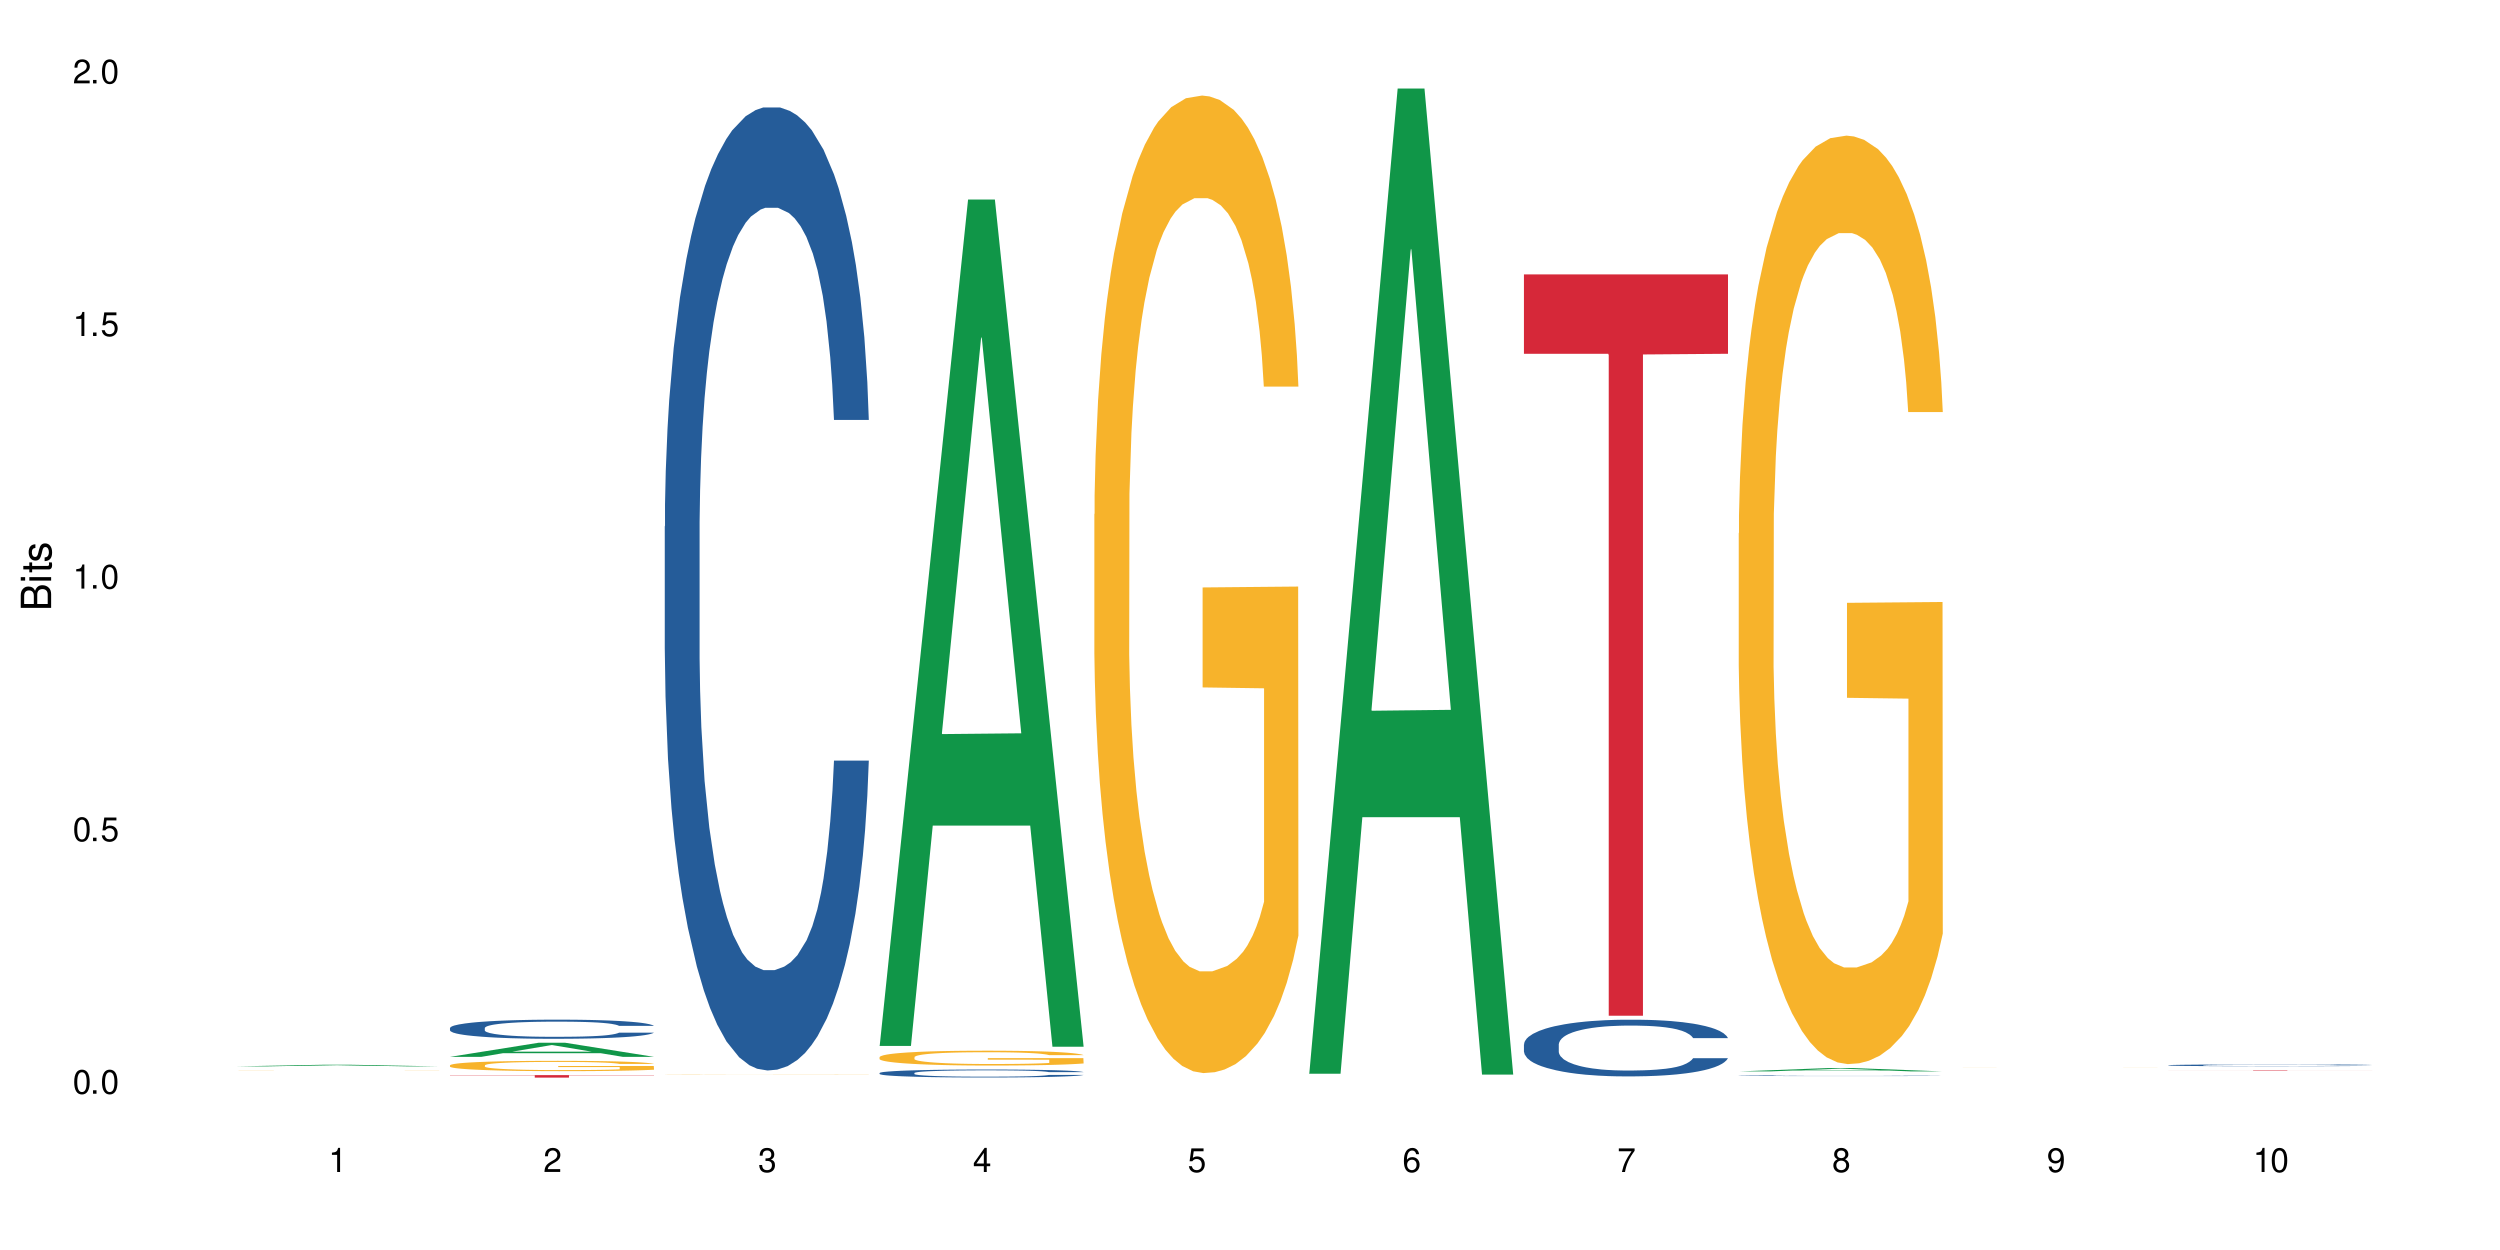 <?xml version="1.0" encoding="UTF-8"?>
<svg xmlns="http://www.w3.org/2000/svg" xmlns:xlink="http://www.w3.org/1999/xlink" width="720" height="360" viewBox="0 0 720 360">
<defs>
<g>
<g id="glyph-0-0">
</g>
<g id="glyph-0-1">
<path d="M 2.641 -6.938 C 2 -6.938 1.422 -6.656 1.078 -6.172 C 0.641 -5.562 0.406 -4.641 0.406 -3.359 C 0.406 -1.016 1.188 0.219 2.641 0.219 C 4.078 0.219 4.859 -1.016 4.859 -3.297 C 4.859 -4.641 4.656 -5.547 4.203 -6.172 C 3.844 -6.656 3.281 -6.938 2.641 -6.938 Z M 2.641 -6.188 C 3.547 -6.188 4 -5.25 4 -3.375 C 4 -1.406 3.562 -0.484 2.625 -0.484 C 1.734 -0.484 1.281 -1.438 1.281 -3.344 C 1.281 -5.25 1.734 -6.188 2.641 -6.188 Z M 2.641 -6.188 "/>
</g>
<g id="glyph-0-2">
<path d="M 1.828 -1 L 0.828 -1 L 0.828 0 L 1.828 0 Z M 1.828 -1 "/>
</g>
<g id="glyph-0-3">
<path d="M 4.562 -6.797 L 1.062 -6.797 L 0.547 -3.094 L 1.328 -3.094 C 1.719 -3.562 2.047 -3.734 2.578 -3.734 C 3.484 -3.734 4.062 -3.109 4.062 -2.094 C 4.062 -1.125 3.484 -0.531 2.578 -0.531 C 1.828 -0.531 1.375 -0.906 1.188 -1.672 L 0.328 -1.672 C 0.453 -1.109 0.547 -0.844 0.75 -0.594 C 1.125 -0.078 1.828 0.219 2.594 0.219 C 3.969 0.219 4.922 -0.781 4.922 -2.219 C 4.922 -3.562 4.031 -4.484 2.719 -4.484 C 2.25 -4.484 1.859 -4.359 1.469 -4.062 L 1.734 -5.969 L 4.562 -5.969 Z M 4.562 -6.797 "/>
</g>
<g id="glyph-0-4">
<path d="M 2.484 -4.938 L 2.484 0 L 3.328 0 L 3.328 -6.938 L 2.766 -6.938 C 2.469 -5.875 2.281 -5.734 0.984 -5.562 L 0.984 -4.938 Z M 2.484 -4.938 "/>
</g>
<g id="glyph-0-5">
<path d="M 4.859 -0.828 L 1.281 -0.828 C 1.359 -1.406 1.672 -1.781 2.5 -2.281 L 3.469 -2.828 C 4.406 -3.344 4.906 -4.062 4.906 -4.906 C 4.906 -5.484 4.672 -6.031 4.266 -6.406 C 3.859 -6.766 3.375 -6.938 2.719 -6.938 C 1.859 -6.938 1.219 -6.625 0.844 -6.031 C 0.609 -5.672 0.5 -5.234 0.484 -4.531 L 1.328 -4.531 C 1.359 -5.016 1.406 -5.281 1.531 -5.516 C 1.75 -5.938 2.188 -6.203 2.703 -6.203 C 3.469 -6.203 4.031 -5.641 4.031 -4.891 C 4.031 -4.344 3.719 -3.859 3.125 -3.516 L 2.234 -3 C 0.812 -2.172 0.406 -1.531 0.328 -0.016 L 4.859 -0.016 Z M 4.859 -0.828 "/>
</g>
<g id="glyph-0-6">
<path d="M 2.125 -3.188 L 2.578 -3.188 C 3.5 -3.188 3.984 -2.766 3.984 -1.922 C 3.984 -1.062 3.469 -0.531 2.594 -0.531 C 1.656 -0.531 1.203 -1 1.156 -2.016 L 0.312 -2.016 C 0.344 -1.453 0.438 -1.094 0.609 -0.781 C 0.953 -0.109 1.625 0.219 2.547 0.219 C 3.953 0.219 4.859 -0.625 4.859 -1.938 C 4.859 -2.828 4.516 -3.297 3.703 -3.594 C 4.344 -3.844 4.656 -4.328 4.656 -5.031 C 4.656 -6.219 3.875 -6.938 2.578 -6.938 C 1.203 -6.938 0.484 -6.172 0.453 -4.703 L 1.297 -4.703 C 1.312 -5.125 1.344 -5.359 1.453 -5.578 C 1.641 -5.969 2.062 -6.203 2.594 -6.203 C 3.344 -6.203 3.797 -5.75 3.797 -5 C 3.797 -4.516 3.609 -4.219 3.25 -4.047 C 3.016 -3.953 2.703 -3.922 2.125 -3.906 Z M 2.125 -3.188 "/>
</g>
<g id="glyph-0-7">
<path d="M 3.141 -1.672 L 3.141 0 L 3.984 0 L 3.984 -1.672 L 4.984 -1.672 L 4.984 -2.438 L 3.984 -2.438 L 3.984 -6.938 L 3.359 -6.938 L 0.266 -2.578 L 0.266 -1.672 Z M 3.141 -2.438 L 1 -2.438 L 3.141 -5.5 Z M 3.141 -2.438 "/>
</g>
<g id="glyph-0-8">
<path d="M 4.781 -5.125 C 4.609 -6.266 3.891 -6.938 2.844 -6.938 C 2.094 -6.938 1.422 -6.578 1.031 -5.953 C 0.594 -5.266 0.406 -4.422 0.406 -3.172 C 0.406 -2 0.578 -1.25 0.984 -0.641 C 1.359 -0.078 1.953 0.219 2.703 0.219 C 3.984 0.219 4.922 -0.75 4.922 -2.094 C 4.922 -3.375 4.062 -4.281 2.844 -4.281 C 2.172 -4.281 1.641 -4.031 1.281 -3.516 C 1.281 -5.234 1.828 -6.188 2.797 -6.188 C 3.391 -6.188 3.797 -5.797 3.938 -5.125 Z M 2.734 -3.531 C 3.547 -3.531 4.062 -2.953 4.062 -2.031 C 4.062 -1.156 3.484 -0.531 2.703 -0.531 C 1.922 -0.531 1.328 -1.188 1.328 -2.078 C 1.328 -2.938 1.906 -3.531 2.734 -3.531 Z M 2.734 -3.531 "/>
</g>
<g id="glyph-0-9">
<path d="M 4.984 -6.797 L 0.438 -6.797 L 0.438 -5.969 L 4.109 -5.969 C 2.5 -3.656 1.828 -2.234 1.328 0 L 2.219 0 C 2.594 -2.172 3.453 -4.047 4.984 -6.094 Z M 4.984 -6.797 "/>
</g>
<g id="glyph-0-10">
<path d="M 3.75 -3.656 C 4.469 -4.094 4.688 -4.438 4.688 -5.078 C 4.688 -6.172 3.844 -6.938 2.641 -6.938 C 1.438 -6.938 0.594 -6.172 0.594 -5.094 C 0.594 -4.438 0.812 -4.094 1.516 -3.656 C 0.734 -3.266 0.359 -2.703 0.359 -1.922 C 0.359 -0.656 1.281 0.219 2.641 0.219 C 3.984 0.219 4.922 -0.656 4.922 -1.922 C 4.922 -2.703 4.531 -3.266 3.75 -3.656 Z M 2.641 -6.188 C 3.359 -6.188 3.812 -5.75 3.812 -5.062 C 3.812 -4.406 3.344 -3.984 2.641 -3.984 C 1.922 -3.984 1.453 -4.406 1.453 -5.078 C 1.453 -5.75 1.922 -6.188 2.641 -6.188 Z M 2.641 -3.266 C 3.484 -3.266 4.062 -2.719 4.062 -1.906 C 4.062 -1.078 3.484 -0.531 2.625 -0.531 C 1.797 -0.531 1.219 -1.094 1.219 -1.906 C 1.219 -2.719 1.781 -3.266 2.641 -3.266 Z M 2.641 -3.266 "/>
</g>
<g id="glyph-0-11">
<path d="M 0.516 -1.578 C 0.672 -0.453 1.406 0.219 2.438 0.219 C 3.188 0.219 3.859 -0.141 4.266 -0.766 C 4.688 -1.453 4.891 -2.297 4.891 -3.547 C 4.891 -4.719 4.703 -5.453 4.312 -6.078 C 3.938 -6.641 3.344 -6.938 2.594 -6.938 C 1.297 -6.938 0.359 -5.969 0.359 -4.625 C 0.359 -3.344 1.234 -2.453 2.453 -2.453 C 3.094 -2.453 3.578 -2.672 4.016 -3.203 C 4 -1.484 3.469 -0.531 2.5 -0.531 C 1.906 -0.531 1.484 -0.906 1.359 -1.578 Z M 2.578 -6.203 C 3.375 -6.203 3.969 -5.531 3.969 -4.641 C 3.969 -3.797 3.391 -3.188 2.547 -3.188 C 1.734 -3.188 1.234 -3.766 1.234 -4.688 C 1.234 -5.562 1.797 -6.203 2.578 -6.203 Z M 2.578 -6.203 "/>
</g>
<g id="glyph-1-0">
</g>
<g id="glyph-1-1">
<path d="M 0 -0.953 L 0 -4.891 C 0 -5.719 -0.234 -6.344 -0.734 -6.797 C -1.188 -7.234 -1.812 -7.469 -2.5 -7.469 C -3.547 -7.469 -4.188 -7 -4.625 -5.875 C -4.984 -6.688 -5.625 -7.094 -6.531 -7.094 C -7.172 -7.094 -7.734 -6.859 -8.141 -6.391 C -8.562 -5.922 -8.75 -5.344 -8.75 -4.5 L -8.75 -0.953 Z M -4.984 -2.062 L -7.766 -2.062 L -7.766 -4.219 C -7.766 -4.844 -7.688 -5.203 -7.453 -5.5 C -7.219 -5.812 -6.859 -5.969 -6.375 -5.969 C -5.891 -5.969 -5.531 -5.812 -5.297 -5.5 C -5.062 -5.203 -4.984 -4.844 -4.984 -4.219 Z M -0.984 -2.062 L -4 -2.062 L -4 -4.781 C -4 -5.766 -3.438 -6.359 -2.484 -6.359 C -1.547 -6.359 -0.984 -5.766 -0.984 -4.781 Z M -0.984 -2.062 "/>
</g>
<g id="glyph-1-2">
<path d="M -6.281 -1.797 L -6.281 -0.797 L 0 -0.797 L 0 -1.797 Z M -8.75 -1.797 L -8.75 -0.797 L -7.484 -0.797 L -7.484 -1.797 Z M -8.75 -1.797 "/>
</g>
<g id="glyph-1-3">
<path d="M -6.281 -3.047 L -6.281 -2.016 L -8.016 -2.016 L -8.016 -1.016 L -6.281 -1.016 L -6.281 -0.172 L -5.469 -0.172 L -5.469 -1.016 L -0.719 -1.016 C -0.078 -1.016 0.281 -1.453 0.281 -2.234 C 0.281 -2.5 0.25 -2.719 0.188 -3.047 L -0.641 -3.047 C -0.609 -2.906 -0.594 -2.766 -0.594 -2.562 C -0.594 -2.141 -0.719 -2.016 -1.156 -2.016 L -5.469 -2.016 L -5.469 -3.047 Z M -6.281 -3.047 "/>
</g>
<g id="glyph-1-4">
<path d="M -4.531 -5.25 C -5.766 -5.25 -6.469 -4.422 -6.469 -2.969 C -6.469 -1.516 -5.719 -0.562 -4.547 -0.562 C -3.562 -0.562 -3.094 -1.062 -2.734 -2.562 L -2.516 -3.484 C -2.344 -4.188 -2.094 -4.469 -1.641 -4.469 C -1.047 -4.469 -0.641 -3.875 -0.641 -3 C -0.641 -2.453 -0.797 -2 -1.062 -1.75 C -1.25 -1.594 -1.422 -1.531 -1.875 -1.469 L -1.875 -0.406 C -0.422 -0.453 0.281 -1.266 0.281 -2.922 C 0.281 -4.5 -0.5 -5.516 -1.719 -5.516 C -2.656 -5.516 -3.172 -4.984 -3.469 -3.734 L -3.703 -2.766 C -3.891 -1.953 -4.156 -1.609 -4.594 -1.609 C -5.188 -1.609 -5.547 -2.125 -5.547 -2.938 C -5.547 -3.75 -5.203 -4.172 -4.531 -4.203 Z M -4.531 -5.25 "/>
</g>
</g>
</defs>
<rect x="-72" y="-36" width="864" height="432" fill="rgb(100%, 100%, 100%)" fill-opacity="1"/>
<path fill-rule="nonzero" fill="rgb(6.275%, 58.824%, 28.235%)" fill-opacity="1" d="M 67.73 307.125 L 67.793 307.125 L 93.223 306.645 L 100.945 306.645 L 126.5 307.125 L 117.52 307.125 L 111.117 307 L 83.051 307 L 76.773 307.125 L 67.73 307.125 L 85.75 306.945 L 108.543 306.945 L 97.176 306.723 L 96.926 306.723 L 85.688 306.945 L 85.75 306.945 Z M 67.73 307.125 "/>
<path fill-rule="nonzero" fill="rgb(96.863%, 70.196%, 16.863%)" fill-opacity="1" d="M 67.73 308.289 L 68.09 308.289 L 68.805 308.285 L 69.738 308.281 L 70.742 308.281 L 71.387 308.277 L 73.395 308.277 L 75.758 308.273 L 80.418 308.273 L 82.281 308.27 L 116.105 308.27 L 118.258 308.273 L 121.695 308.273 L 123.129 308.277 L 124.348 308.277 L 125.422 308.281 L 126.07 308.281 L 126.5 308.285 L 116.535 308.285 L 115.965 308.281 L 115.32 308.281 L 114.242 308.277 L 110.086 308.277 L 108.367 308.273 L 87.656 308.273 L 86.438 308.277 L 82.137 308.277 L 81.348 308.281 L 79.629 308.281 L 78.84 308.285 L 78.41 308.285 L 77.836 308.289 L 77.766 308.297 L 77.98 308.301 L 78.41 308.301 L 78.984 308.305 L 80.703 308.305 L 82.207 308.309 L 84.5 308.309 L 86.438 308.312 L 95.18 308.312 L 98.047 308.316 L 101.703 308.316 L 106 308.312 L 116.609 308.312 L 116.609 308.301 L 98.906 308.301 L 98.906 308.293 L 126.426 308.293 L 126.5 308.312 L 124.992 308.312 L 123.129 308.316 L 116.824 308.316 L 114.672 308.32 L 88.227 308.32 L 85.934 308.316 L 79.27 308.316 L 77.336 308.312 L 73.32 308.312 L 72.102 308.309 L 70.957 308.309 L 70.098 308.305 L 68.734 308.305 L 68.16 308.301 L 67.875 308.301 L 67.73 308.297 Z M 67.73 308.289 "/>
<path fill-rule="nonzero" fill="rgb(6.275%, 58.824%, 28.235%)" fill-opacity="1" d="M 129.594 304.371 L 129.656 304.367 L 155.082 300.316 L 162.805 300.316 L 188.359 304.375 L 179.383 304.375 L 172.977 303.316 L 144.91 303.316 L 138.633 304.371 L 129.594 304.371 L 147.613 302.879 L 170.402 302.875 L 159.039 300.98 L 158.914 300.977 L 158.789 300.988 L 147.547 302.875 L 147.613 302.879 Z M 129.594 304.371 "/>
<path fill-rule="nonzero" fill="rgb(14.51%, 36.078%, 60%)" fill-opacity="1" d="M 129.594 296.062 L 129.664 296.055 L 129.664 295.938 L 129.879 295.746 L 130.379 295.504 L 130.883 295.336 L 132.172 295.039 L 133.965 294.754 L 135.828 294.531 L 137.188 294.398 L 138.406 294.301 L 141.203 294.113 L 142.992 294.016 L 144.93 293.934 L 147.293 293.848 L 149.016 293.797 L 152.883 293.715 L 155.75 293.68 L 157.973 293.664 L 162.773 293.664 L 165.641 293.684 L 167.719 293.711 L 170.012 293.75 L 171.949 293.797 L 175.316 293.906 L 178.324 294.047 L 179.688 294.129 L 181.836 294.285 L 183.484 294.434 L 184.633 294.566 L 185.922 294.754 L 187.07 294.98 L 187.93 295.234 L 188.359 295.453 L 178.324 295.453 L 177.824 295.25 L 177.25 295.094 L 176.176 294.887 L 175.102 294.742 L 173.598 294.598 L 172.234 294.5 L 170.371 294.406 L 168.723 294.344 L 167.004 294.301 L 165.355 294.27 L 162.199 294.238 L 158.547 294.238 L 157.184 294.25 L 154.391 294.289 L 152.883 294.324 L 150.734 294.395 L 149.23 294.461 L 147.438 294.562 L 146.219 294.648 L 144.715 294.777 L 143.641 294.895 L 142.422 295.059 L 141.703 295.184 L 141.059 295.328 L 140.484 295.492 L 140.055 295.668 L 139.77 295.855 L 139.625 296.035 L 139.625 296.816 L 139.77 297 L 140.129 297.211 L 141.059 297.516 L 142.422 297.785 L 143.996 297.996 L 145.504 298.145 L 146.363 298.215 L 147.508 298.297 L 149.301 298.398 L 151.879 298.5 L 153.387 298.539 L 155.68 298.578 L 158.043 298.598 L 161.199 298.598 L 163.992 298.578 L 165.855 298.555 L 167.789 298.516 L 170.441 298.43 L 172.09 298.348 L 173.523 298.254 L 174.598 298.156 L 175.316 298.074 L 176.391 297.918 L 177.25 297.75 L 177.895 297.57 L 178.324 297.402 L 188.359 297.402 L 187.93 297.602 L 187.285 297.797 L 186.641 297.945 L 185.637 298.121 L 184.488 298.277 L 182.84 298.453 L 181.48 298.57 L 179.688 298.695 L 178.039 298.789 L 176.246 298.875 L 173.598 298.977 L 171.875 299.027 L 170.012 299.074 L 167.789 299.113 L 164.996 299.148 L 161.984 299.168 L 159.191 299.172 L 156.18 299.164 L 153.957 299.145 L 151.02 299.098 L 147.367 299.008 L 144.715 298.91 L 142.637 298.816 L 140.844 298.715 L 138.836 298.578 L 136.258 298.359 L 134.68 298.188 L 133.605 298.047 L 132.387 297.848 L 131.527 297.672 L 130.523 297.391 L 129.809 297.035 L 129.594 296.758 Z M 129.594 296.062 "/>
<path fill-rule="nonzero" fill="rgb(96.863%, 70.196%, 16.863%)" fill-opacity="1" d="M 129.594 306.793 L 129.664 306.793 L 129.664 306.738 L 129.949 306.613 L 130.668 306.445 L 131.598 306.309 L 132.602 306.199 L 133.246 306.141 L 134.32 306.062 L 135.254 306 L 137.617 305.879 L 140.629 305.766 L 142.277 305.715 L 144.141 305.668 L 146.793 305.617 L 148.012 305.598 L 151.738 305.555 L 155.965 305.527 L 160.625 305.52 L 162.773 305.523 L 165.711 305.535 L 169.727 305.562 L 172.02 305.59 L 173.812 305.617 L 175.676 305.652 L 177.969 305.707 L 180.117 305.773 L 181.836 305.84 L 183.559 305.918 L 184.992 306.008 L 186.211 306.102 L 187.285 306.215 L 187.93 306.312 L 188.359 306.406 L 178.398 306.406 L 177.824 306.312 L 177.18 306.238 L 176.105 306.148 L 175.031 306.082 L 173.953 306.031 L 171.949 305.961 L 170.227 305.918 L 168.078 305.879 L 166 305.855 L 163.633 305.84 L 162.199 305.832 L 158.402 305.832 L 154.961 305.852 L 152.957 305.875 L 151.523 305.895 L 149.516 305.938 L 148.297 305.969 L 147.582 305.988 L 145.43 306.074 L 143.996 306.152 L 143.207 306.203 L 142.207 306.285 L 141.488 306.355 L 140.699 306.465 L 140.27 306.547 L 139.695 306.73 L 139.625 307.219 L 139.84 307.324 L 140.27 307.434 L 140.844 307.531 L 141.703 307.637 L 142.562 307.715 L 144.07 307.82 L 145.359 307.891 L 146.363 307.938 L 148.297 308.012 L 149.086 308.035 L 150.949 308.086 L 152.883 308.121 L 155.25 308.156 L 157.039 308.172 L 159.906 308.184 L 163.562 308.184 L 167.863 308.168 L 170.586 308.148 L 172.449 308.125 L 173.668 308.105 L 175.172 308.078 L 176.246 308.051 L 177.25 308.02 L 178.469 307.973 L 178.469 307.324 L 160.766 307.32 L 160.766 307.016 L 188.289 307.016 L 188.359 308.078 L 186.855 308.148 L 184.992 308.219 L 183.199 308.273 L 181.336 308.32 L 178.684 308.371 L 176.535 308.406 L 173.238 308.441 L 170.227 308.469 L 167.074 308.484 L 164.277 308.492 L 160.984 308.496 L 158.043 308.488 L 154.891 308.473 L 152.383 308.449 L 150.09 308.426 L 147.797 308.387 L 144.93 308.332 L 143.066 308.285 L 141.129 308.227 L 139.195 308.16 L 137.477 308.086 L 136.328 308.031 L 135.184 307.965 L 133.965 307.883 L 132.816 307.793 L 131.957 307.707 L 131.168 307.613 L 130.594 307.523 L 130.023 307.398 L 129.734 307.301 L 129.594 307.219 Z M 129.594 306.793 "/>
<path fill-rule="nonzero" fill="rgb(83.922%, 15.686%, 22.353%)" fill-opacity="1" d="M 129.594 309.637 L 188.359 309.637 L 188.359 309.715 L 163.867 309.715 L 163.867 310.352 L 154.012 310.352 L 154.012 309.715 L 129.594 309.715 Z M 129.594 309.637 "/>
<path fill-rule="nonzero" fill="rgb(14.51%, 36.078%, 60%)" fill-opacity="1" d="M 191.453 151.621 L 191.523 151.367 L 191.523 145.285 L 191.738 135.648 L 192.242 123.48 L 192.742 115.113 L 194.031 100.156 L 195.824 85.703 L 197.688 74.547 L 199.051 67.957 L 200.27 62.887 L 203.062 53.504 L 204.855 48.688 L 206.789 44.379 L 209.156 40.066 L 210.875 37.531 L 214.746 33.477 L 217.613 31.703 L 219.832 30.941 L 224.637 30.941 L 227.5 31.957 L 229.582 33.223 L 231.875 35.25 L 233.809 37.531 L 237.176 43.109 L 240.188 50.211 L 241.547 54.266 L 243.699 62.125 L 245.348 69.73 L 246.492 76.324 L 247.785 85.703 L 248.93 97.113 L 249.789 110.043 L 250.219 120.945 L 240.188 120.945 L 239.684 110.805 L 239.113 102.945 L 238.035 92.551 L 236.961 85.195 L 235.457 77.844 L 234.094 73.027 L 232.23 68.211 L 230.582 65.168 L 228.863 62.887 L 227.215 61.363 L 224.062 59.844 L 220.406 59.844 L 219.043 60.352 L 216.25 62.379 L 214.746 64.152 L 212.594 67.703 L 211.09 71 L 209.297 76.07 L 208.078 80.379 L 206.574 86.973 L 205.5 92.805 L 204.281 101.168 L 203.566 107.508 L 202.918 114.605 L 202.348 122.973 L 201.918 131.848 L 201.629 141.227 L 201.484 150.355 L 201.484 189.652 L 201.629 198.777 L 201.988 209.426 L 202.918 224.895 L 204.281 238.332 L 205.859 248.977 L 207.363 256.586 L 208.223 260.133 L 209.371 264.191 L 211.16 269.262 L 213.742 274.332 L 215.246 276.359 L 217.539 278.387 L 219.906 279.402 L 223.059 279.402 L 225.852 278.387 L 227.715 277.121 L 229.652 275.094 L 232.305 270.781 L 233.953 266.727 L 235.387 261.91 L 236.461 257.09 L 237.176 253.035 L 238.254 245.176 L 239.113 236.555 L 239.758 227.684 L 240.188 219.062 L 250.219 219.062 L 249.789 229.203 L 249.145 239.09 L 248.5 246.441 L 247.496 255.316 L 246.352 263.176 L 244.703 272.051 L 243.34 277.883 L 241.547 284.219 L 239.898 289.035 L 238.109 293.348 L 235.457 298.418 L 233.738 300.953 L 231.875 303.234 L 229.652 305.262 L 226.855 307.039 L 223.848 308.051 L 221.051 308.305 L 218.043 307.797 L 215.82 306.785 L 212.883 304.5 L 209.227 299.938 L 206.574 295.121 L 204.496 290.305 L 202.703 285.234 L 200.699 278.387 L 198.117 267.234 L 196.543 258.613 L 195.465 251.516 L 194.246 241.625 L 193.387 232.754 L 192.383 218.555 L 191.668 200.555 L 191.453 186.609 Z M 191.453 151.621 "/>
<path fill-rule="nonzero" fill="rgb(96.863%, 70.196%, 16.863%)" fill-opacity="1" d="M 191.453 309.484 L 191.523 309.484 L 191.523 309.48 L 191.812 309.477 L 192.527 309.473 L 193.461 309.469 L 194.461 309.469 L 195.109 309.465 L 196.184 309.465 L 197.113 309.461 L 199.48 309.457 L 202.488 309.457 L 204.137 309.453 L 208.652 309.453 L 209.871 309.449 L 233.879 309.449 L 235.672 309.453 L 239.828 309.453 L 241.98 309.457 L 243.699 309.457 L 245.418 309.461 L 246.852 309.461 L 248.07 309.465 L 249.145 309.469 L 249.789 309.469 L 250.219 309.473 L 240.258 309.473 L 239.684 309.469 L 239.039 309.469 L 237.965 309.465 L 236.891 309.465 L 235.816 309.461 L 232.09 309.461 L 229.938 309.457 L 213.383 309.457 L 211.375 309.461 L 209.441 309.461 L 207.293 309.465 L 205.859 309.465 L 205.07 309.469 L 204.066 309.469 L 203.348 309.473 L 202.562 309.473 L 202.133 309.477 L 201.559 309.48 L 201.484 309.492 L 201.703 309.496 L 202.133 309.5 L 202.703 309.504 L 203.566 309.504 L 204.426 309.508 L 205.93 309.512 L 208.223 309.512 L 210.156 309.516 L 212.809 309.516 L 214.746 309.52 L 234.309 309.52 L 235.527 309.516 L 240.332 309.516 L 240.332 309.496 L 222.629 309.496 L 222.629 309.488 L 250.148 309.488 L 250.219 309.516 L 248.715 309.52 L 246.852 309.52 L 245.059 309.523 L 240.547 309.523 L 238.395 309.527 L 211.949 309.527 L 209.656 309.523 L 204.926 309.523 L 202.992 309.52 L 201.055 309.52 L 199.336 309.516 L 197.043 309.516 L 195.824 309.512 L 194.68 309.508 L 193.816 309.508 L 193.031 309.504 L 192.457 309.504 L 191.883 309.5 L 191.598 309.496 L 191.453 309.492 Z M 191.453 309.484 "/>
<path fill-rule="nonzero" fill="rgb(6.275%, 58.824%, 28.235%)" fill-opacity="1" d="M 253.312 301.223 L 253.375 300.992 L 278.805 57.469 L 286.527 57.469 L 312.082 301.453 L 303.102 301.453 L 296.699 237.766 L 268.633 237.766 L 262.355 301.223 L 253.312 301.223 L 271.332 211.418 L 294.125 211.191 L 282.762 97.332 L 282.633 97.102 L 282.508 97.789 L 271.27 211.191 L 271.332 211.418 Z M 253.312 301.223 "/>
<path fill-rule="nonzero" fill="rgb(14.51%, 36.078%, 60%)" fill-opacity="1" d="M 253.312 309.023 L 253.387 309.02 L 253.387 308.969 L 253.602 308.891 L 254.102 308.789 L 254.605 308.719 L 255.895 308.598 L 257.684 308.477 L 259.547 308.383 L 260.91 308.328 L 262.129 308.289 L 264.922 308.211 L 266.715 308.172 L 268.652 308.133 L 271.016 308.098 L 272.734 308.078 L 276.605 308.043 L 279.473 308.031 L 281.695 308.023 L 286.496 308.023 L 289.363 308.031 L 291.441 308.043 L 293.734 308.059 L 295.668 308.078 L 299.039 308.125 L 302.047 308.184 L 303.41 308.215 L 305.559 308.281 L 307.207 308.344 L 308.355 308.398 L 309.645 308.477 L 310.793 308.57 L 311.652 308.68 L 312.082 308.77 L 302.047 308.77 L 301.547 308.684 L 300.973 308.621 L 299.898 308.535 L 298.824 308.473 L 297.316 308.41 L 295.957 308.371 L 294.094 308.332 L 292.445 308.309 L 290.723 308.289 L 289.074 308.273 L 285.922 308.262 L 282.266 308.262 L 280.906 308.266 L 278.109 308.285 L 276.605 308.297 L 274.457 308.328 L 272.949 308.355 L 271.16 308.398 L 269.941 308.434 L 268.434 308.488 L 267.359 308.535 L 266.141 308.605 L 265.426 308.656 L 264.781 308.715 L 264.207 308.785 L 263.777 308.859 L 263.492 308.938 L 263.348 309.012 L 263.348 309.336 L 263.492 309.414 L 263.848 309.5 L 264.781 309.629 L 266.141 309.738 L 267.719 309.828 L 269.223 309.891 L 270.082 309.922 L 271.23 309.953 L 273.023 309.996 L 275.602 310.039 L 277.105 310.055 L 279.402 310.07 L 281.766 310.078 L 284.918 310.078 L 287.715 310.07 L 289.578 310.062 L 291.512 310.043 L 294.164 310.008 L 295.812 309.977 L 297.246 309.934 L 298.32 309.895 L 299.039 309.863 L 300.113 309.797 L 300.973 309.727 L 301.617 309.652 L 302.047 309.582 L 312.082 309.582 L 311.652 309.664 L 311.008 309.746 L 310.363 309.809 L 309.359 309.879 L 308.211 309.945 L 306.562 310.02 L 305.203 310.066 L 303.41 310.121 L 301.762 310.16 L 299.969 310.195 L 297.316 310.238 L 295.598 310.258 L 293.734 310.277 L 291.512 310.293 L 288.719 310.309 L 285.707 310.316 L 282.914 310.32 L 279.902 310.316 L 277.68 310.305 L 274.742 310.289 L 271.086 310.25 L 268.434 310.211 L 266.355 310.168 L 264.566 310.129 L 262.559 310.07 L 259.98 309.98 L 258.402 309.906 L 257.328 309.848 L 256.109 309.766 L 255.25 309.695 L 254.246 309.574 L 253.527 309.426 L 253.312 309.312 Z M 253.312 309.023 "/>
<path fill-rule="nonzero" fill="rgb(96.863%, 70.196%, 16.863%)" fill-opacity="1" d="M 253.312 304.43 L 253.387 304.426 L 253.387 304.348 L 253.672 304.172 L 254.387 303.93 L 255.32 303.73 L 256.324 303.574 L 256.969 303.492 L 258.043 303.375 L 258.977 303.289 L 261.34 303.113 L 264.352 302.949 L 266 302.879 L 267.863 302.812 L 270.516 302.738 L 271.73 302.711 L 275.461 302.648 L 279.688 302.609 L 284.348 302.598 L 286.496 302.602 L 289.434 302.617 L 293.449 302.66 L 295.742 302.699 L 297.531 302.738 L 299.395 302.789 L 301.691 302.867 L 303.84 302.961 L 305.559 303.055 L 307.281 303.172 L 308.715 303.297 L 309.93 303.434 L 311.008 303.598 L 311.652 303.734 L 312.082 303.871 L 302.121 303.871 L 301.547 303.734 L 300.902 303.629 L 299.824 303.5 L 298.75 303.406 L 297.676 303.332 L 295.668 303.23 L 293.949 303.168 L 291.801 303.113 L 289.723 303.078 L 287.355 303.055 L 285.922 303.047 L 282.125 303.047 L 278.684 303.074 L 276.676 303.105 L 275.242 303.137 L 273.238 303.195 L 272.02 303.242 L 271.301 303.273 L 269.152 303.395 L 267.719 303.504 L 266.93 303.578 L 265.926 303.695 L 265.211 303.801 L 264.422 303.957 L 263.992 304.074 L 263.418 304.34 L 263.348 305.047 L 263.562 305.195 L 263.992 305.355 L 264.566 305.496 L 265.426 305.645 L 266.285 305.758 L 267.789 305.91 L 269.082 306.012 L 270.082 306.078 L 272.02 306.184 L 272.809 306.219 L 274.672 306.289 L 276.605 306.344 L 278.973 306.391 L 280.762 306.414 L 283.629 306.434 L 287.285 306.434 L 291.586 306.41 L 294.309 306.379 L 296.172 306.348 L 297.391 306.32 L 298.895 306.277 L 299.969 306.238 L 300.973 306.195 L 302.191 306.129 L 302.191 305.195 L 284.488 305.191 L 284.488 304.75 L 312.008 304.746 L 312.082 306.277 L 310.578 306.383 L 308.715 306.484 L 306.922 306.562 L 305.059 306.629 L 302.406 306.703 L 300.258 306.75 L 296.961 306.805 L 293.949 306.84 L 290.797 306.863 L 288 306.875 L 284.703 306.879 L 281.766 306.871 L 278.613 306.848 L 276.105 306.816 L 273.812 306.777 L 271.516 306.727 L 268.652 306.645 L 266.789 306.578 L 264.852 306.496 L 262.918 306.398 L 261.195 306.293 L 260.051 306.211 L 258.902 306.117 L 257.684 306 L 256.539 305.867 L 255.68 305.746 L 254.891 305.609 L 254.316 305.48 L 253.742 305.305 L 253.457 305.164 L 253.312 305.039 Z M 253.312 304.43 "/>
<path fill-rule="nonzero" fill="rgb(96.863%, 70.196%, 16.863%)" fill-opacity="1" d="M 315.176 148.098 L 315.246 147.844 L 315.246 142.699 L 315.531 131.129 L 316.25 115.191 L 317.18 102.078 L 318.184 91.793 L 318.828 86.395 L 319.906 78.68 L 320.836 73.023 L 323.203 61.453 L 326.211 50.656 L 327.859 46.027 L 329.723 41.656 L 332.375 36.773 L 333.594 34.973 L 337.32 30.859 L 341.547 28.289 L 346.207 27.516 L 348.355 27.773 L 351.297 28.801 L 355.309 31.629 L 357.602 34.199 L 359.395 36.773 L 361.258 40.113 L 363.551 45.258 L 365.699 51.426 L 367.422 57.598 L 369.141 65.312 L 370.574 73.539 L 371.793 82.535 L 372.867 93.336 L 373.512 102.336 L 373.941 111.332 L 363.98 111.332 L 363.406 102.336 L 362.762 95.391 L 361.688 86.906 L 360.613 80.738 L 359.535 75.852 L 357.531 69.168 L 355.809 65.055 L 353.66 61.453 L 351.582 59.141 L 349.215 57.598 L 347.785 57.082 L 343.984 57.082 L 340.547 58.883 L 338.539 60.941 L 337.105 62.996 L 335.098 66.852 L 333.879 69.938 L 333.164 71.996 L 331.012 79.965 L 329.578 87.164 L 328.793 92.051 L 327.789 99.762 L 327.07 106.707 L 326.281 116.988 L 325.852 124.703 L 325.281 142.188 L 325.207 188.465 L 325.422 198.234 L 325.852 208.777 L 326.426 218.031 L 327.285 227.805 L 328.145 235.258 L 329.652 245.285 L 330.941 251.973 L 331.945 256.34 L 333.879 263.285 L 334.668 265.598 L 336.531 270.227 L 338.465 273.824 L 340.832 276.91 L 342.625 278.453 L 345.488 279.738 L 349.145 279.738 L 353.445 278.195 L 356.168 276.141 L 358.031 274.082 L 359.25 272.281 L 360.754 269.453 L 361.832 266.883 L 362.832 264.055 L 364.051 259.684 L 364.051 198.234 L 346.352 197.977 L 346.352 169.184 L 373.871 168.926 L 373.941 269.453 L 372.438 276.395 L 370.574 283.082 L 368.781 288.223 L 366.918 292.594 L 364.266 297.48 L 362.117 300.562 L 358.82 304.164 L 355.809 306.477 L 352.656 308.02 L 349.863 308.793 L 346.566 309.051 L 343.625 308.535 L 340.473 306.992 L 337.965 304.934 L 335.672 302.363 L 333.379 299.023 L 330.512 293.621 L 328.648 289.25 L 326.715 283.852 L 324.777 277.426 L 323.059 270.484 L 321.91 265.082 L 320.766 258.914 L 319.547 251.199 L 318.398 242.457 L 317.539 234.488 L 316.75 225.488 L 316.18 217.004 L 315.605 205.434 L 315.316 196.18 L 315.176 188.207 Z M 315.176 148.098 "/>
<path fill-rule="nonzero" fill="rgb(6.275%, 58.824%, 28.235%)" fill-opacity="1" d="M 377.035 309.227 L 377.098 308.961 L 402.527 25.5 L 410.25 25.5 L 435.805 309.492 L 426.824 309.492 L 420.422 235.359 L 392.355 235.359 L 386.078 309.227 L 377.035 309.227 L 395.055 204.695 L 417.848 204.43 L 406.48 71.898 L 406.355 71.633 L 406.23 72.43 L 394.992 204.43 L 395.055 204.695 Z M 377.035 309.227 "/>
<path fill-rule="nonzero" fill="rgb(14.51%, 36.078%, 60%)" fill-opacity="1" d="M 438.895 300.785 L 438.969 300.77 L 438.969 300.41 L 439.184 299.844 L 439.684 299.125 L 440.188 298.633 L 441.477 297.754 L 443.27 296.902 L 445.133 296.246 L 446.492 295.859 L 447.711 295.559 L 450.508 295.008 L 452.297 294.723 L 454.234 294.469 L 456.598 294.215 L 458.316 294.066 L 462.188 293.828 L 465.055 293.723 L 467.277 293.68 L 472.078 293.68 L 474.945 293.738 L 477.023 293.812 L 479.316 293.934 L 481.254 294.066 L 484.621 294.395 L 487.629 294.812 L 488.992 295.051 L 491.141 295.516 L 492.789 295.965 L 493.938 296.352 L 495.227 296.902 L 496.375 297.574 L 497.234 298.336 L 497.664 298.977 L 487.629 298.977 L 487.129 298.379 L 486.555 297.918 L 485.48 297.305 L 484.406 296.875 L 482.898 296.441 L 481.539 296.156 L 479.676 295.875 L 478.027 295.695 L 476.309 295.559 L 474.66 295.469 L 471.504 295.379 L 467.852 295.379 L 466.488 295.41 L 463.691 295.531 L 462.188 295.633 L 460.039 295.844 L 458.535 296.039 L 456.742 296.336 L 455.523 296.59 L 454.02 296.977 L 452.941 297.32 L 451.727 297.812 L 451.008 298.188 L 450.363 298.605 L 449.789 299.098 L 449.359 299.621 L 449.074 300.172 L 448.93 300.707 L 448.93 303.023 L 449.074 303.559 L 449.43 304.188 L 450.363 305.098 L 451.727 305.887 L 453.301 306.516 L 454.805 306.961 L 455.668 307.172 L 456.812 307.41 L 458.605 307.707 L 461.184 308.008 L 462.691 308.125 L 464.984 308.246 L 467.348 308.305 L 470.5 308.305 L 473.297 308.246 L 475.16 308.172 L 477.094 308.051 L 479.746 307.797 L 481.395 307.559 L 482.828 307.277 L 483.902 306.992 L 484.621 306.754 L 485.695 306.289 L 486.555 305.785 L 487.199 305.262 L 487.629 304.754 L 497.664 304.754 L 497.234 305.352 L 496.59 305.934 L 495.945 306.367 L 494.941 306.887 L 493.793 307.352 L 492.145 307.871 L 490.785 308.215 L 488.992 308.59 L 487.344 308.871 L 485.551 309.125 L 482.898 309.426 L 481.18 309.574 L 479.316 309.707 L 477.094 309.828 L 474.301 309.934 L 471.289 309.992 L 468.496 310.008 L 465.484 309.977 L 463.262 309.918 L 460.324 309.781 L 456.668 309.516 L 454.02 309.23 L 451.941 308.945 L 450.148 308.648 L 448.141 308.246 L 445.562 307.59 L 443.984 307.082 L 442.91 306.664 L 441.691 306.082 L 440.832 305.559 L 439.828 304.723 L 439.109 303.664 L 438.895 302.844 Z M 438.895 300.785 "/>
<path fill-rule="nonzero" fill="rgb(83.922%, 15.686%, 22.353%)" fill-opacity="1" d="M 438.895 79.031 L 497.664 79.031 L 497.664 101.887 L 473.172 102.086 L 473.172 292.535 L 463.316 292.535 L 463.316 102.289 L 463.176 101.887 L 438.895 101.887 Z M 438.895 79.031 "/>
<path fill-rule="nonzero" fill="rgb(6.275%, 58.824%, 28.235%)" fill-opacity="1" d="M 500.758 308.57 L 500.82 308.57 L 526.25 307.609 L 533.973 307.609 L 559.523 308.57 L 550.547 308.57 L 544.141 308.32 L 516.078 308.32 L 509.797 308.57 L 500.758 308.57 L 518.777 308.215 L 541.566 308.215 L 530.203 307.766 L 530.078 307.766 L 529.953 307.77 L 518.715 308.215 L 518.777 308.215 Z M 500.758 308.57 "/>
<path fill-rule="nonzero" fill="rgb(14.51%, 36.078%, 60%)" fill-opacity="1" d="M 500.758 309.801 L 500.828 309.801 L 500.828 309.797 L 501.043 309.789 L 501.547 309.781 L 502.047 309.773 L 503.336 309.766 L 505.129 309.754 L 506.992 309.746 L 508.355 309.742 L 509.57 309.738 L 512.367 309.73 L 514.16 309.727 L 516.094 309.723 L 518.461 309.723 L 520.18 309.719 L 524.051 309.719 L 526.914 309.715 L 538.883 309.715 L 541.18 309.719 L 543.113 309.719 L 546.48 309.723 L 549.492 309.73 L 550.852 309.73 L 553.004 309.738 L 554.652 309.742 L 555.797 309.746 L 557.09 309.754 L 558.234 309.762 L 559.094 309.77 L 559.523 309.777 L 549.492 309.777 L 548.988 309.773 L 548.418 309.766 L 547.34 309.758 L 546.266 309.754 L 544.762 309.75 L 543.398 309.746 L 541.535 309.742 L 539.887 309.738 L 536.52 309.738 L 533.367 309.734 L 528.348 309.734 L 525.555 309.738 L 524.051 309.738 L 521.898 309.742 L 520.395 309.742 L 518.602 309.746 L 517.383 309.75 L 515.879 309.754 L 514.805 309.758 L 513.586 309.766 L 512.867 309.77 L 512.223 309.773 L 511.652 309.781 L 511.219 309.785 L 510.934 309.793 L 510.789 309.801 L 510.789 309.828 L 510.934 309.832 L 511.293 309.84 L 512.223 309.852 L 513.586 309.863 L 515.164 309.871 L 516.668 309.875 L 517.527 309.879 L 518.676 309.879 L 520.465 309.883 L 523.047 309.887 L 524.551 309.891 L 537.02 309.891 L 538.957 309.887 L 541.609 309.887 L 543.258 309.883 L 544.691 309.879 L 545.766 309.875 L 546.48 309.871 L 547.555 309.867 L 548.418 309.859 L 549.062 309.855 L 549.492 309.848 L 559.523 309.848 L 559.094 309.855 L 558.449 309.863 L 557.805 309.867 L 556.801 309.875 L 555.656 309.879 L 554.008 309.887 L 552.645 309.891 L 550.852 309.895 L 549.203 309.898 L 547.414 309.902 L 544.762 309.906 L 541.18 309.906 L 538.957 309.91 L 522.188 309.91 L 518.531 309.906 L 515.879 309.902 L 513.801 309.898 L 512.008 309.895 L 510.004 309.891 L 507.422 309.883 L 505.844 309.875 L 504.77 309.871 L 503.551 309.863 L 502.691 309.859 L 501.688 309.848 L 500.973 309.836 L 500.758 309.824 Z M 500.758 309.801 "/>
<path fill-rule="nonzero" fill="rgb(96.863%, 70.196%, 16.863%)" fill-opacity="1" d="M 500.758 153.59 L 500.828 153.348 L 500.828 148.461 L 501.117 137.473 L 501.832 122.332 L 502.766 109.879 L 503.766 100.109 L 504.414 94.98 L 505.488 87.656 L 506.418 82.281 L 508.785 71.293 L 511.793 61.035 L 513.441 56.641 L 515.305 52.488 L 517.957 47.848 L 519.176 46.141 L 522.902 42.23 L 527.133 39.789 L 531.789 39.059 L 533.938 39.301 L 536.879 40.277 L 540.891 42.965 L 543.184 45.406 L 544.977 47.848 L 546.84 51.023 L 549.133 55.906 L 551.281 61.77 L 553.004 67.629 L 554.723 74.957 L 556.156 82.77 L 557.375 91.316 L 558.449 101.574 L 559.094 110.121 L 559.523 118.668 L 549.562 118.668 L 548.988 110.121 L 548.344 103.527 L 547.27 95.469 L 546.195 89.609 L 545.121 84.969 L 543.113 78.617 L 541.395 74.711 L 539.242 71.293 L 537.164 69.094 L 534.801 67.629 L 533.367 67.141 L 529.566 67.141 L 526.129 68.852 L 524.121 70.805 L 522.688 72.758 L 520.68 76.422 L 519.461 79.352 L 518.746 81.305 L 516.598 88.875 L 515.164 95.715 L 514.375 100.352 L 513.371 107.68 L 512.652 114.273 L 511.867 124.043 L 511.438 131.367 L 510.863 147.973 L 510.789 191.934 L 511.004 201.211 L 511.438 211.223 L 512.008 220.016 L 512.867 229.297 L 513.73 236.379 L 515.234 245.902 L 516.523 252.25 L 517.527 256.402 L 519.461 262.996 L 520.25 265.195 L 522.113 269.59 L 524.051 273.008 L 526.414 275.941 L 528.207 277.406 L 531.074 278.625 L 534.727 278.625 L 539.027 277.16 L 541.75 275.207 L 543.613 273.254 L 544.832 271.543 L 546.34 268.859 L 547.414 266.414 L 548.418 263.73 L 549.633 259.578 L 549.633 201.211 L 531.934 200.969 L 531.934 173.617 L 559.453 173.371 L 559.523 268.859 L 558.02 275.453 L 556.156 281.801 L 554.363 286.684 L 552.5 290.836 L 549.852 295.477 L 547.699 298.406 L 544.402 301.824 L 541.395 304.023 L 538.238 305.488 L 535.445 306.223 L 532.148 306.465 L 529.211 305.977 L 526.055 304.512 L 523.547 302.559 L 521.254 300.117 L 518.961 296.941 L 516.094 291.812 L 514.23 287.66 L 512.297 282.535 L 510.359 276.43 L 508.641 269.836 L 507.492 264.707 L 506.348 258.844 L 505.129 251.52 L 503.98 243.215 L 503.121 235.645 L 502.332 227.098 L 501.762 219.039 L 501.188 208.051 L 500.902 199.258 L 500.758 191.688 Z M 500.758 153.59 "/>
<path fill-rule="nonzero" fill="rgb(96.863%, 70.196%, 16.863%)" fill-opacity="1" d="M 562.617 307.531 L 562.691 307.531 L 562.977 307.527 L 566.273 307.527 L 567.348 307.523 L 584.762 307.523 L 588.992 307.52 L 598.738 307.52 L 602.754 307.523 L 618.016 307.523 L 619.234 307.527 L 621.387 307.527 L 608.055 307.527 L 606.98 307.523 L 578.457 307.523 L 577.023 307.527 L 573.297 307.527 L 572.723 307.531 L 572.652 307.535 L 574.73 307.535 L 575.59 307.539 L 611.496 307.539 L 611.496 307.535 L 593.793 307.535 L 593.793 307.531 L 621.312 307.531 L 621.387 307.539 L 618.016 307.539 L 616.227 307.543 L 576.09 307.543 L 574.156 307.539 L 565.844 307.539 L 564.984 307.535 L 562.617 307.535 Z M 562.617 307.531 "/>
<path fill-rule="nonzero" fill="rgb(14.51%, 36.078%, 60%)" fill-opacity="1" d="M 624.48 306.781 L 624.551 306.781 L 624.551 306.77 L 624.766 306.75 L 625.266 306.727 L 625.77 306.711 L 627.059 306.684 L 628.852 306.656 L 630.715 306.637 L 632.074 306.625 L 633.293 306.613 L 636.09 306.598 L 637.879 306.586 L 639.816 306.578 L 642.18 306.57 L 643.902 306.566 L 647.77 306.559 L 650.637 306.555 L 660.527 306.555 L 662.605 306.559 L 664.898 306.562 L 666.836 306.566 L 670.203 306.578 L 673.215 306.59 L 674.574 306.598 L 676.727 306.613 L 678.375 306.625 L 679.52 306.641 L 680.809 306.656 L 681.957 306.68 L 682.816 306.703 L 683.246 306.723 L 673.215 306.723 L 672.711 306.703 L 672.137 306.691 L 671.062 306.668 L 669.988 306.656 L 668.484 306.641 L 667.121 306.633 L 665.258 306.625 L 663.609 306.617 L 661.891 306.613 L 660.242 306.609 L 652.07 306.609 L 649.277 306.613 L 647.77 306.617 L 645.621 306.621 L 644.117 306.629 L 642.324 306.637 L 641.105 306.648 L 639.602 306.66 L 638.527 306.672 L 637.309 306.688 L 636.59 306.699 L 635.945 306.711 L 635.371 306.727 L 634.941 306.746 L 634.656 306.762 L 634.512 306.781 L 634.512 306.855 L 634.656 306.871 L 635.016 306.891 L 635.945 306.922 L 637.309 306.945 L 638.883 306.965 L 640.391 306.98 L 641.25 306.988 L 642.395 306.996 L 644.188 307.004 L 646.766 307.016 L 648.273 307.02 L 650.566 307.023 L 658.879 307.023 L 660.742 307.02 L 662.68 307.016 L 665.328 307.008 L 666.977 307 L 668.41 306.992 L 669.488 306.98 L 670.203 306.973 L 671.277 306.957 L 672.137 306.941 L 672.781 306.926 L 673.215 306.91 L 683.246 306.91 L 682.816 306.93 L 682.172 306.949 L 681.527 306.961 L 680.523 306.977 L 679.375 306.992 L 677.727 307.012 L 676.367 307.02 L 674.574 307.031 L 672.926 307.043 L 671.133 307.051 L 668.484 307.059 L 666.762 307.066 L 664.898 307.07 L 662.68 307.074 L 659.883 307.074 L 656.871 307.078 L 651.066 307.078 L 648.848 307.074 L 645.906 307.07 L 642.254 307.062 L 639.602 307.055 L 637.523 307.043 L 635.73 307.035 L 633.723 307.023 L 631.145 307 L 629.566 306.984 L 628.492 306.973 L 627.273 306.953 L 626.414 306.934 L 625.41 306.91 L 624.695 306.875 L 624.48 306.848 Z M 624.48 306.781 "/>
<path fill-rule="nonzero" fill="rgb(83.922%, 15.686%, 22.353%)" fill-opacity="1" d="M 624.48 308.223 L 683.246 308.223 L 683.246 308.234 L 658.754 308.234 L 658.754 308.348 L 648.898 308.348 L 648.898 308.234 L 624.48 308.234 Z M 624.48 308.223 "/>
<g fill="rgb(0%, 0%, 0%)" fill-opacity="1">
<use xlink:href="#glyph-0-1" x="20.965" y="314.993"/>
<use xlink:href="#glyph-0-2" x="25.965" y="314.993"/>
<use xlink:href="#glyph-0-1" x="28.965" y="314.993"/>
</g>
<g fill="rgb(0%, 0%, 0%)" fill-opacity="1">
<use xlink:href="#glyph-0-1" x="20.965" y="242.251"/>
<use xlink:href="#glyph-0-2" x="25.965" y="242.251"/>
<use xlink:href="#glyph-0-3" x="28.965" y="242.251"/>
</g>
<g fill="rgb(0%, 0%, 0%)" fill-opacity="1">
<use xlink:href="#glyph-0-4" x="20.965" y="169.509"/>
<use xlink:href="#glyph-0-2" x="25.965" y="169.509"/>
<use xlink:href="#glyph-0-1" x="28.965" y="169.509"/>
</g>
<g fill="rgb(0%, 0%, 0%)" fill-opacity="1">
<use xlink:href="#glyph-0-4" x="20.965" y="96.767"/>
<use xlink:href="#glyph-0-2" x="25.965" y="96.767"/>
<use xlink:href="#glyph-0-3" x="28.965" y="96.767"/>
</g>
<g fill="rgb(0%, 0%, 0%)" fill-opacity="1">
<use xlink:href="#glyph-0-5" x="20.965" y="24.024"/>
<use xlink:href="#glyph-0-2" x="25.965" y="24.024"/>
<use xlink:href="#glyph-0-1" x="28.965" y="24.024"/>
</g>
<g fill="rgb(0%, 0%, 0%)" fill-opacity="1">
<use xlink:href="#glyph-0-4" x="94.613" y="337.532"/>
</g>
<g fill="rgb(0%, 0%, 0%)" fill-opacity="1">
<use xlink:href="#glyph-0-5" x="156.477" y="337.532"/>
</g>
<g fill="rgb(0%, 0%, 0%)" fill-opacity="1">
<use xlink:href="#glyph-0-6" x="218.336" y="337.532"/>
</g>
<g fill="rgb(0%, 0%, 0%)" fill-opacity="1">
<use xlink:href="#glyph-0-7" x="280.199" y="337.532"/>
</g>
<g fill="rgb(0%, 0%, 0%)" fill-opacity="1">
<use xlink:href="#glyph-0-3" x="342.059" y="337.532"/>
</g>
<g fill="rgb(0%, 0%, 0%)" fill-opacity="1">
<use xlink:href="#glyph-0-8" x="403.918" y="337.532"/>
</g>
<g fill="rgb(0%, 0%, 0%)" fill-opacity="1">
<use xlink:href="#glyph-0-9" x="465.781" y="337.532"/>
</g>
<g fill="rgb(0%, 0%, 0%)" fill-opacity="1">
<use xlink:href="#glyph-0-10" x="527.641" y="337.532"/>
</g>
<g fill="rgb(0%, 0%, 0%)" fill-opacity="1">
<use xlink:href="#glyph-0-11" x="589.5" y="337.532"/>
</g>
<g fill="rgb(0%, 0%, 0%)" fill-opacity="1">
<use xlink:href="#glyph-0-4" x="648.863" y="337.532"/>
<use xlink:href="#glyph-0-1" x="653.863" y="337.532"/>
</g>
<g fill="rgb(0%, 0%, 0%)" fill-opacity="1">
<use xlink:href="#glyph-1-1" x="14.725" y="176.012"/>
<use xlink:href="#glyph-1-2" x="14.725" y="168.012"/>
<use xlink:href="#glyph-1-3" x="14.725" y="165.012"/>
<use xlink:href="#glyph-1-4" x="14.725" y="162.012"/>
</g>
</svg>
